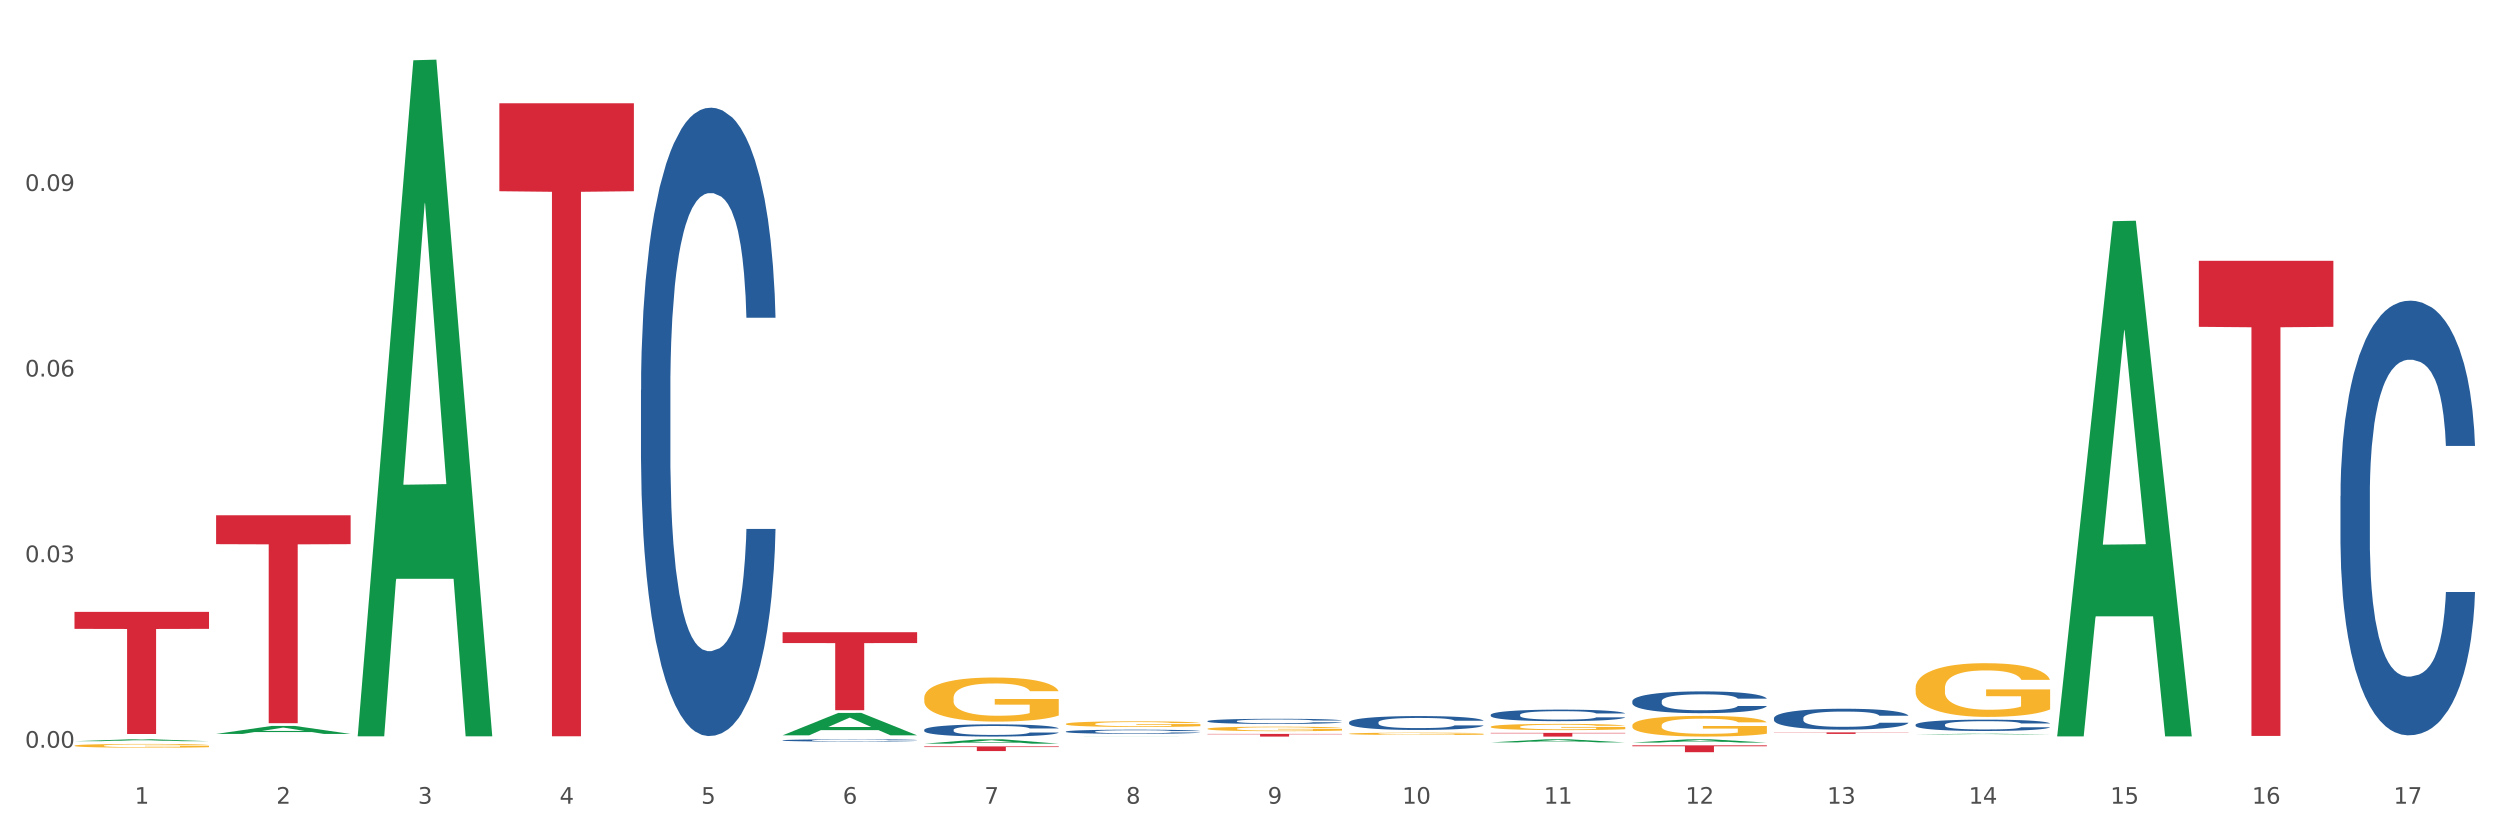 <?xml version="1.0" encoding="utf-8" standalone="no"?>
<!DOCTYPE svg PUBLIC "-//W3C//DTD SVG 1.1//EN"
  "http://www.w3.org/Graphics/SVG/1.1/DTD/svg11.dtd">
<svg xmlns:xlink="http://www.w3.org/1999/xlink" width="1080pt" height="360pt" viewBox="0 0 1080 360" xmlns="http://www.w3.org/2000/svg" version="1.1">
 <rect x="0" y="0" width="1080" height="360" fill="#333333" stroke="none"/>
 <defs>
  <style type="text/css">*{stroke-linejoin: round; stroke-linecap: butt}</style>
 </defs>
 <g id="figure_1">
  <g id="patch_1">
   <path d="M 0 360 
L 1080 360 
L 1080 0 
L 0 0 
z
" style="fill: #ffffff; stroke: #ffffff; stroke-linejoin: miter"/>
  </g>
  <g id="axes_1">
   <g id="matplotlib.axis_1">
    <g id="xtick_1">
     <g id="text_1">
      <!-- 1 -->
      <g style="fill: #4d4d4d" transform="translate(58.182 347.204) scale(0.096 -0.096)">
       <defs>
        <path id="DejaVuSans-31" d="M 794 531 
L 1825 531 
L 1825 4091 
L 703 3866 
L 703 4441 
L 1819 4666 
L 2450 4666 
L 2450 531 
L 3481 531 
L 3481 0 
L 794 0 
L 794 531 
z
" transform="scale(0.016)"/>
       </defs>
       <use xlink:href="#DejaVuSans-31"/>
      </g>
     </g>
    </g>
    <g id="xtick_2">
     <g id="text_2">
      <!-- 2 -->
      <g style="fill: #4d4d4d" transform="translate(119.364 347.204) scale(0.096 -0.096)">
       <defs>
        <path id="DejaVuSans-32" d="M 1228 531 
L 3431 531 
L 3431 0 
L 469 0 
L 469 531 
Q 828 903 1448 1529 
Q 2069 2156 2228 2338 
Q 2531 2678 2651 2914 
Q 2772 3150 2772 3378 
Q 2772 3750 2511 3984 
Q 2250 4219 1831 4219 
Q 1534 4219 1204 4116 
Q 875 4013 500 3803 
L 500 4441 
Q 881 4594 1212 4672 
Q 1544 4750 1819 4750 
Q 2544 4750 2975 4387 
Q 3406 4025 3406 3419 
Q 3406 3131 3298 2873 
Q 3191 2616 2906 2266 
Q 2828 2175 2409 1742 
Q 1991 1309 1228 531 
z
" transform="scale(0.016)"/>
       </defs>
       <use xlink:href="#DejaVuSans-32"/>
      </g>
     </g>
    </g>
    <g id="xtick_3">
     <g id="text_3">
      <!-- 3 -->
      <g style="fill: #4d4d4d" transform="translate(180.545 347.204) scale(0.096 -0.096)">
       <defs>
        <path id="DejaVuSans-33" d="M 2597 2516 
Q 3050 2419 3304 2112 
Q 3559 1806 3559 1356 
Q 3559 666 3084 287 
Q 2609 -91 1734 -91 
Q 1441 -91 1130 -33 
Q 819 25 488 141 
L 488 750 
Q 750 597 1062 519 
Q 1375 441 1716 441 
Q 2309 441 2620 675 
Q 2931 909 2931 1356 
Q 2931 1769 2642 2001 
Q 2353 2234 1838 2234 
L 1294 2234 
L 1294 2753 
L 1863 2753 
Q 2328 2753 2575 2939 
Q 2822 3125 2822 3475 
Q 2822 3834 2567 4026 
Q 2313 4219 1838 4219 
Q 1578 4219 1281 4162 
Q 984 4106 628 3988 
L 628 4550 
Q 988 4650 1302 4700 
Q 1616 4750 1894 4750 
Q 2613 4750 3031 4423 
Q 3450 4097 3450 3541 
Q 3450 3153 3228 2886 
Q 3006 2619 2597 2516 
z
" transform="scale(0.016)"/>
       </defs>
       <use xlink:href="#DejaVuSans-33"/>
      </g>
     </g>
    </g>
    <g id="xtick_4">
     <g id="text_4">
      <!-- 4 -->
      <g style="fill: #4d4d4d" transform="translate(241.726 347.204) scale(0.096 -0.096)">
       <defs>
        <path id="DejaVuSans-34" d="M 2419 4116 
L 825 1625 
L 2419 1625 
L 2419 4116 
z
M 2253 4666 
L 3047 4666 
L 3047 1625 
L 3713 1625 
L 3713 1100 
L 3047 1100 
L 3047 0 
L 2419 0 
L 2419 1100 
L 313 1100 
L 313 1709 
L 2253 4666 
z
" transform="scale(0.016)"/>
       </defs>
       <use xlink:href="#DejaVuSans-34"/>
      </g>
     </g>
    </g>
    <g id="xtick_5">
     <g id="text_5">
      <!-- 5 -->
      <g style="fill: #4d4d4d" transform="translate(302.908 347.204) scale(0.096 -0.096)">
       <defs>
        <path id="DejaVuSans-35" d="M 691 4666 
L 3169 4666 
L 3169 4134 
L 1269 4134 
L 1269 2991 
Q 1406 3038 1543 3061 
Q 1681 3084 1819 3084 
Q 2600 3084 3056 2656 
Q 3513 2228 3513 1497 
Q 3513 744 3044 326 
Q 2575 -91 1722 -91 
Q 1428 -91 1123 -41 
Q 819 9 494 109 
L 494 744 
Q 775 591 1075 516 
Q 1375 441 1709 441 
Q 2250 441 2565 725 
Q 2881 1009 2881 1497 
Q 2881 1984 2565 2268 
Q 2250 2553 1709 2553 
Q 1456 2553 1204 2497 
Q 953 2441 691 2322 
L 691 4666 
z
" transform="scale(0.016)"/>
       </defs>
       <use xlink:href="#DejaVuSans-35"/>
      </g>
     </g>
    </g>
    <g id="xtick_6">
     <g id="text_6">
      <!-- 6 -->
      <g style="fill: #4d4d4d" transform="translate(364.089 347.204) scale(0.096 -0.096)">
       <defs>
        <path id="DejaVuSans-36" d="M 2113 2584 
Q 1688 2584 1439 2293 
Q 1191 2003 1191 1497 
Q 1191 994 1439 701 
Q 1688 409 2113 409 
Q 2538 409 2786 701 
Q 3034 994 3034 1497 
Q 3034 2003 2786 2293 
Q 2538 2584 2113 2584 
z
M 3366 4563 
L 3366 3988 
Q 3128 4100 2886 4159 
Q 2644 4219 2406 4219 
Q 1781 4219 1451 3797 
Q 1122 3375 1075 2522 
Q 1259 2794 1537 2939 
Q 1816 3084 2150 3084 
Q 2853 3084 3261 2657 
Q 3669 2231 3669 1497 
Q 3669 778 3244 343 
Q 2819 -91 2113 -91 
Q 1303 -91 875 529 
Q 447 1150 447 2328 
Q 447 3434 972 4092 
Q 1497 4750 2381 4750 
Q 2619 4750 2861 4703 
Q 3103 4656 3366 4563 
z
" transform="scale(0.016)"/>
       </defs>
       <use xlink:href="#DejaVuSans-36"/>
      </g>
     </g>
    </g>
    <g id="xtick_7">
     <g id="text_7">
      <!-- 7 -->
      <g style="fill: #4d4d4d" transform="translate(425.271 347.204) scale(0.096 -0.096)">
       <defs>
        <path id="DejaVuSans-37" d="M 525 4666 
L 3525 4666 
L 3525 4397 
L 1831 0 
L 1172 0 
L 2766 4134 
L 525 4134 
L 525 4666 
z
" transform="scale(0.016)"/>
       </defs>
       <use xlink:href="#DejaVuSans-37"/>
      </g>
     </g>
    </g>
    <g id="xtick_8">
     <g id="text_8">
      <!-- 8 -->
      <g style="fill: #4d4d4d" transform="translate(486.452 347.204) scale(0.096 -0.096)">
       <defs>
        <path id="DejaVuSans-38" d="M 2034 2216 
Q 1584 2216 1326 1975 
Q 1069 1734 1069 1313 
Q 1069 891 1326 650 
Q 1584 409 2034 409 
Q 2484 409 2743 651 
Q 3003 894 3003 1313 
Q 3003 1734 2745 1975 
Q 2488 2216 2034 2216 
z
M 1403 2484 
Q 997 2584 770 2862 
Q 544 3141 544 3541 
Q 544 4100 942 4425 
Q 1341 4750 2034 4750 
Q 2731 4750 3128 4425 
Q 3525 4100 3525 3541 
Q 3525 3141 3298 2862 
Q 3072 2584 2669 2484 
Q 3125 2378 3379 2068 
Q 3634 1759 3634 1313 
Q 3634 634 3220 271 
Q 2806 -91 2034 -91 
Q 1263 -91 848 271 
Q 434 634 434 1313 
Q 434 1759 690 2068 
Q 947 2378 1403 2484 
z
M 1172 3481 
Q 1172 3119 1398 2916 
Q 1625 2713 2034 2713 
Q 2441 2713 2670 2916 
Q 2900 3119 2900 3481 
Q 2900 3844 2670 4047 
Q 2441 4250 2034 4250 
Q 1625 4250 1398 4047 
Q 1172 3844 1172 3481 
z
" transform="scale(0.016)"/>
       </defs>
       <use xlink:href="#DejaVuSans-38"/>
      </g>
     </g>
    </g>
    <g id="xtick_9">
     <g id="text_9">
      <!-- 9 -->
      <g style="fill: #4d4d4d" transform="translate(547.634 347.204) scale(0.096 -0.096)">
       <defs>
        <path id="DejaVuSans-39" d="M 703 97 
L 703 672 
Q 941 559 1184 500 
Q 1428 441 1663 441 
Q 2288 441 2617 861 
Q 2947 1281 2994 2138 
Q 2813 1869 2534 1725 
Q 2256 1581 1919 1581 
Q 1219 1581 811 2004 
Q 403 2428 403 3163 
Q 403 3881 828 4315 
Q 1253 4750 1959 4750 
Q 2769 4750 3195 4129 
Q 3622 3509 3622 2328 
Q 3622 1225 3098 567 
Q 2575 -91 1691 -91 
Q 1453 -91 1209 -44 
Q 966 3 703 97 
z
M 1959 2075 
Q 2384 2075 2632 2365 
Q 2881 2656 2881 3163 
Q 2881 3666 2632 3958 
Q 2384 4250 1959 4250 
Q 1534 4250 1286 3958 
Q 1038 3666 1038 3163 
Q 1038 2656 1286 2365 
Q 1534 2075 1959 2075 
z
" transform="scale(0.016)"/>
       </defs>
       <use xlink:href="#DejaVuSans-39"/>
      </g>
     </g>
    </g>
    <g id="xtick_10">
     <g id="text_10">
      <!-- 10 -->
      <g style="fill: #4d4d4d" transform="translate(605.761 347.204) scale(0.096 -0.096)">
       <defs>
        <path id="DejaVuSans-30" d="M 2034 4250 
Q 1547 4250 1301 3770 
Q 1056 3291 1056 2328 
Q 1056 1369 1301 889 
Q 1547 409 2034 409 
Q 2525 409 2770 889 
Q 3016 1369 3016 2328 
Q 3016 3291 2770 3770 
Q 2525 4250 2034 4250 
z
M 2034 4750 
Q 2819 4750 3233 4129 
Q 3647 3509 3647 2328 
Q 3647 1150 3233 529 
Q 2819 -91 2034 -91 
Q 1250 -91 836 529 
Q 422 1150 422 2328 
Q 422 3509 836 4129 
Q 1250 4750 2034 4750 
z
" transform="scale(0.016)"/>
       </defs>
       <use xlink:href="#DejaVuSans-31"/>
       <use xlink:href="#DejaVuSans-30" transform="translate(63.623 0)"/>
      </g>
     </g>
    </g>
    <g id="xtick_11">
     <g id="text_11">
      <!-- 11 -->
      <g style="fill: #4d4d4d" transform="translate(666.942 347.204) scale(0.096 -0.096)">
       <use xlink:href="#DejaVuSans-31"/>
       <use xlink:href="#DejaVuSans-31" transform="translate(63.623 0)"/>
      </g>
     </g>
    </g>
    <g id="xtick_12">
     <g id="text_12">
      <!-- 12 -->
      <g style="fill: #4d4d4d" transform="translate(728.124 347.204) scale(0.096 -0.096)">
       <use xlink:href="#DejaVuSans-31"/>
       <use xlink:href="#DejaVuSans-32" transform="translate(63.623 0)"/>
      </g>
     </g>
    </g>
    <g id="xtick_13">
     <g id="text_13">
      <!-- 13 -->
      <g style="fill: #4d4d4d" transform="translate(789.305 347.204) scale(0.096 -0.096)">
       <use xlink:href="#DejaVuSans-31"/>
       <use xlink:href="#DejaVuSans-33" transform="translate(63.623 0)"/>
      </g>
     </g>
    </g>
    <g id="xtick_14">
     <g id="text_14">
      <!-- 14 -->
      <g style="fill: #4d4d4d" transform="translate(850.487 347.204) scale(0.096 -0.096)">
       <use xlink:href="#DejaVuSans-31"/>
       <use xlink:href="#DejaVuSans-34" transform="translate(63.623 0)"/>
      </g>
     </g>
    </g>
    <g id="xtick_15">
     <g id="text_15">
      <!-- 15 -->
      <g style="fill: #4d4d4d" transform="translate(911.668 347.204) scale(0.096 -0.096)">
       <use xlink:href="#DejaVuSans-31"/>
       <use xlink:href="#DejaVuSans-35" transform="translate(63.623 0)"/>
      </g>
     </g>
    </g>
    <g id="xtick_16">
     <g id="text_16">
      <!-- 16 -->
      <g style="fill: #4d4d4d" transform="translate(972.849 347.204) scale(0.096 -0.096)">
       <use xlink:href="#DejaVuSans-31"/>
       <use xlink:href="#DejaVuSans-36" transform="translate(63.623 0)"/>
      </g>
     </g>
    </g>
    <g id="xtick_17">
     <g id="text_17">
      <!-- 17 -->
      <g style="fill: #4d4d4d" transform="translate(1034.031 347.204) scale(0.096 -0.096)">
       <use xlink:href="#DejaVuSans-31"/>
       <use xlink:href="#DejaVuSans-37" transform="translate(63.623 0)"/>
      </g>
     </g>
    </g>
    <g id="xtick_18"/>
    <g id="xtick_19"/>
    <g id="xtick_20"/>
    <g id="xtick_21"/>
    <g id="xtick_22"/>
    <g id="xtick_23"/>
    <g id="xtick_24"/>
    <g id="xtick_25"/>
    <g id="xtick_26"/>
    <g id="xtick_27"/>
    <g id="xtick_28"/>
    <g id="xtick_29"/>
    <g id="xtick_30"/>
    <g id="xtick_31"/>
    <g id="xtick_32"/>
    <g id="xtick_33"/>
   </g>
   <g id="matplotlib.axis_2">
    <g id="ytick_1">
     <g id="text_18">
      <!-- 0.00 -->
      <g style="fill: #4d4d4d" transform="translate(10.8 323.024) scale(0.096 -0.096)">
       <defs>
        <path id="DejaVuSans-2e" d="M 684 794 
L 1344 794 
L 1344 0 
L 684 0 
L 684 794 
z
" transform="scale(0.016)"/>
       </defs>
       <use xlink:href="#DejaVuSans-30"/>
       <use xlink:href="#DejaVuSans-2e" transform="translate(63.623 0)"/>
       <use xlink:href="#DejaVuSans-30" transform="translate(95.41 0)"/>
       <use xlink:href="#DejaVuSans-30" transform="translate(159.033 0)"/>
      </g>
     </g>
    </g>
    <g id="ytick_2">
     <g id="text_19">
      <!-- 0.03 -->
      <g style="fill: #4d4d4d" transform="translate(10.8 242.844) scale(0.096 -0.096)">
       <use xlink:href="#DejaVuSans-30"/>
       <use xlink:href="#DejaVuSans-2e" transform="translate(63.623 0)"/>
       <use xlink:href="#DejaVuSans-30" transform="translate(95.41 0)"/>
       <use xlink:href="#DejaVuSans-33" transform="translate(159.033 0)"/>
      </g>
     </g>
    </g>
    <g id="ytick_3">
     <g id="text_20">
      <!-- 0.06 -->
      <g style="fill: #4d4d4d" transform="translate(10.8 162.664) scale(0.096 -0.096)">
       <use xlink:href="#DejaVuSans-30"/>
       <use xlink:href="#DejaVuSans-2e" transform="translate(63.623 0)"/>
       <use xlink:href="#DejaVuSans-30" transform="translate(95.41 0)"/>
       <use xlink:href="#DejaVuSans-36" transform="translate(159.033 0)"/>
      </g>
     </g>
    </g>
    <g id="ytick_4">
     <g id="text_21">
      <!-- 0.09 -->
      <g style="fill: #4d4d4d" transform="translate(10.8 82.485) scale(0.096 -0.096)">
       <use xlink:href="#DejaVuSans-30"/>
       <use xlink:href="#DejaVuSans-2e" transform="translate(63.623 0)"/>
       <use xlink:href="#DejaVuSans-30" transform="translate(95.41 0)"/>
       <use xlink:href="#DejaVuSans-39" transform="translate(159.033 0)"/>
      </g>
     </g>
    </g>
    <g id="ytick_5"/>
    <g id="ytick_6"/>
    <g id="ytick_7"/>
    <g id="ytick_8"/>
   </g>
   <g id="PolyCollection_1">
    <path d="M 32.175 320.201 
L 32.235 320.2 
L 56.203 319.378 
L 66.15 319.377 
L 90.297 320.202 
L 78.793 320.202 
L 73.58 320.01 
L 48.833 320.01 
L 48.653 320.013 
L 43.62 320.202 
L 32.175 320.202 
L 32.175 320.201 
L 51.949 319.895 
L 70.464 319.895 
L 61.296 319.553 
L 61.176 319.551 
L 61.056 319.554 
L 51.889 319.895 
L 51.949 319.895 
L 32.175 320.201 
z
" clip-path="url(#p24902dcdea)" style="fill: #109648"/>
    <path d="M 705.171 321.982 
L 763.293 321.982 
L 763.293 322.395 
L 740.43 322.397 
L 740.43 324.95 
L 727.896 324.95 
L 727.896 322.397 
L 705.171 322.395 
L 705.171 321.985 
L 705.171 321.982 
z
" clip-path="url(#p24902dcdea)" style="fill: #d62839"/>
    <path d="M 643.989 316.586 
L 702.112 316.586 
L 702.112 316.81 
L 679.248 316.812 
L 679.248 318.203 
L 666.715 318.203 
L 666.715 316.812 
L 643.989 316.81 
L 643.989 316.587 
L 643.989 316.586 
z
" clip-path="url(#p24902dcdea)" style="fill: #d62839"/>
    <path d="M 521.626 317.051 
L 579.749 317.051 
L 579.749 317.211 
L 556.885 317.212 
L 556.885 318.203 
L 544.352 318.203 
L 544.352 317.212 
L 521.626 317.211 
L 521.626 317.052 
L 521.626 317.051 
z
" clip-path="url(#p24902dcdea)" style="fill: #d62839"/>
    <path d="M 32.175 322.135 
L 32.244 322.133 
L 32.244 322.079 
L 32.381 322.033 
L 33.067 321.921 
L 34.096 321.828 
L 34.851 321.778 
L 35.606 321.738 
L 36.498 321.697 
L 37.596 321.655 
L 39.586 321.594 
L 40.821 321.562 
L 42.331 321.53 
L 45.076 321.482 
L 47.066 321.455 
L 49.124 321.432 
L 52.487 321.405 
L 54.683 321.393 
L 57.016 321.384 
L 59.829 321.378 
L 61.957 321.377 
L 66.623 321.381 
L 70.603 321.395 
L 72.524 321.405 
L 74.995 321.423 
L 76.299 321.435 
L 78.426 321.459 
L 80.622 321.491 
L 82.131 321.518 
L 84.396 321.568 
L 86.111 321.619 
L 87.69 321.682 
L 88.513 321.726 
L 89.131 321.766 
L 89.68 321.813 
L 90.229 321.886 
L 77.877 321.886 
L 77.397 321.834 
L 76.642 321.784 
L 75.544 321.736 
L 74.583 321.706 
L 72.936 321.669 
L 71.426 321.645 
L 69.848 321.627 
L 67.927 321.612 
L 66.417 321.604 
L 64.29 321.598 
L 60.104 321.6 
L 57.29 321.612 
L 55.369 321.627 
L 54.134 321.64 
L 53.036 321.655 
L 51.801 321.676 
L 50.36 321.708 
L 49.33 321.736 
L 48.301 321.772 
L 47.478 321.808 
L 46.723 321.85 
L 46.105 321.895 
L 45.625 321.941 
L 45.213 321.998 
L 44.87 322.093 
L 44.87 322.298 
L 45.007 322.344 
L 45.35 322.406 
L 45.762 322.452 
L 46.448 322.508 
L 47.066 322.545 
L 48.232 322.599 
L 49.536 322.644 
L 50.566 322.673 
L 51.595 322.697 
L 53.379 322.729 
L 55.369 322.756 
L 57.085 322.773 
L 59.418 322.788 
L 60.996 322.794 
L 62.368 322.797 
L 65.731 322.797 
L 68.133 322.792 
L 70.809 322.782 
L 72.868 322.768 
L 74.583 322.752 
L 76.504 322.725 
L 77.74 322.7 
L 77.74 322.386 
L 62.643 322.385 
L 62.643 322.177 
L 90.297 322.177 
L 90.297 322.788 
L 89.131 322.819 
L 87.827 322.848 
L 86.455 322.873 
L 84.396 322.905 
L 81.926 322.935 
L 79.73 322.956 
L 77.397 322.974 
L 74.652 322.99 
L 71.083 323.005 
L 68.887 323.011 
L 66.143 323.016 
L 62.917 323.017 
L 60.104 323.014 
L 57.359 323.007 
L 54.477 322.993 
L 51.663 322.974 
L 49.536 322.954 
L 47.409 322.93 
L 45.144 322.899 
L 43.36 322.869 
L 41.988 322.842 
L 40.478 322.807 
L 38.831 322.762 
L 37.596 322.722 
L 36.498 322.68 
L 35.332 322.626 
L 34.508 322.58 
L 33.685 322.521 
L 33.204 322.478 
L 32.655 322.41 
L 32.244 322.316 
L 32.175 322.135 
z
" clip-path="url(#p24902dcdea)" style="fill: #f7b32b"/>
    <path d="M 338.082 273.112 
L 396.204 273.112 
L 396.204 277.793 
L 373.341 277.825 
L 373.341 306.796 
L 360.808 306.796 
L 360.808 277.825 
L 338.082 277.793 
L 338.082 273.144 
L 338.082 273.112 
z
" clip-path="url(#p24902dcdea)" style="fill: #d62839"/>
    <path d="M 215.719 44.602 
L 273.842 44.602 
L 273.842 82.606 
L 250.978 82.863 
L 250.978 318.074 
L 238.445 318.074 
L 238.445 82.863 
L 215.719 82.606 
L 215.719 44.859 
L 215.719 44.602 
z
" clip-path="url(#p24902dcdea)" style="fill: #d62839"/>
    <path d="M 93.356 222.591 
L 151.479 222.591 
L 151.479 235.074 
L 128.615 235.158 
L 128.615 312.417 
L 116.082 312.417 
L 116.082 235.158 
L 93.356 235.074 
L 93.356 222.675 
L 93.356 222.591 
z
" clip-path="url(#p24902dcdea)" style="fill: #d62839"/>
    <path d="M 32.175 264.337 
L 90.297 264.337 
L 90.297 271.667 
L 67.434 271.716 
L 67.434 317.081 
L 54.901 317.081 
L 54.901 271.716 
L 32.175 271.667 
L 32.175 264.387 
L 32.175 264.337 
z
" clip-path="url(#p24902dcdea)" style="fill: #d62839"/>
    <path d="M 276.901 168.491 
L 276.969 168.243 
L 276.969 161.301 
L 277.175 151.88 
L 277.931 134.526 
L 278.893 121.387 
L 280.542 106.016 
L 281.435 99.57 
L 282.603 92.381 
L 285.008 80.729 
L 287.756 70.812 
L 289.679 65.358 
L 291.122 61.887 
L 294.351 55.689 
L 296.206 52.962 
L 298.13 50.731 
L 299.779 49.244 
L 302.527 47.508 
L 304.725 46.764 
L 307.267 46.516 
L 309.397 46.764 
L 312.214 47.756 
L 316.336 50.731 
L 317.916 52.466 
L 320.046 55.441 
L 322.244 59.408 
L 324.031 63.375 
L 326.092 69.077 
L 328.221 76.514 
L 330.283 85.935 
L 331.725 94.612 
L 332.893 103.785 
L 333.924 114.941 
L 334.679 127.089 
L 335.023 137.253 
L 322.45 137.253 
L 322.107 128.08 
L 321.42 118.164 
L 320.733 111.47 
L 319.977 106.016 
L 318.809 99.818 
L 317.779 95.852 
L 316.061 91.141 
L 314.481 88.166 
L 313.176 86.431 
L 311.595 84.943 
L 308.229 83.456 
L 305.824 83.456 
L 304.313 83.952 
L 302.458 85.191 
L 300.878 86.927 
L 299.023 89.902 
L 297.58 93.124 
L 296.137 97.339 
L 295.313 100.314 
L 294.076 105.768 
L 293.252 110.231 
L 292.153 117.916 
L 291.534 123.37 
L 290.435 137.501 
L 289.954 147.914 
L 289.748 155.103 
L 289.611 163.036 
L 289.611 201.711 
L 290.023 219.065 
L 290.366 226.503 
L 290.916 234.932 
L 291.947 245.84 
L 293.458 256.5 
L 295.038 264.186 
L 296.343 268.896 
L 297.58 272.367 
L 298.817 275.094 
L 300.328 277.573 
L 301.565 279.061 
L 303.42 280.548 
L 305.618 281.292 
L 307.336 281.292 
L 310.84 280.052 
L 312.42 278.813 
L 313.931 277.077 
L 315.58 274.35 
L 316.886 271.375 
L 317.641 269.144 
L 318.878 264.434 
L 319.84 259.475 
L 320.664 253.773 
L 321.214 248.815 
L 321.832 241.377 
L 322.313 232.948 
L 322.45 228.486 
L 335.023 228.486 
L 334.748 237.411 
L 334.267 246.088 
L 333.305 257.74 
L 332.55 264.434 
L 331.382 272.615 
L 330.145 279.556 
L 328.428 287.242 
L 326.847 292.944 
L 325.199 297.902 
L 323.412 302.365 
L 320.183 308.562 
L 319.015 310.298 
L 316.542 313.273 
L 314.618 315.008 
L 311.802 316.744 
L 308.916 317.735 
L 305.893 317.983 
L 303.214 317.487 
L 300.26 316 
L 298.405 314.512 
L 296.343 312.281 
L 293.939 308.81 
L 291.672 304.596 
L 289.542 299.637 
L 287.55 293.935 
L 285.695 287.49 
L 283.29 276.829 
L 281.504 266.417 
L 280.198 256.748 
L 279.305 248.567 
L 278.412 238.155 
L 277.931 230.965 
L 277.175 213.611 
L 276.901 197.497 
L 276.901 168.491 
z
" clip-path="url(#p24902dcdea)" style="fill: #255c99"/>
    <path d="M 338.082 319.819 
L 338.151 319.818 
L 338.151 319.793 
L 338.357 319.759 
L 339.113 319.696 
L 340.074 319.649 
L 341.723 319.593 
L 342.616 319.569 
L 343.784 319.543 
L 346.189 319.501 
L 348.937 319.465 
L 350.861 319.445 
L 352.304 319.433 
L 355.533 319.41 
L 357.387 319.4 
L 359.311 319.392 
L 360.96 319.387 
L 363.708 319.381 
L 365.907 319.378 
L 368.449 319.377 
L 370.578 319.378 
L 373.395 319.381 
L 377.517 319.392 
L 379.097 319.399 
L 381.227 319.409 
L 383.426 319.424 
L 385.212 319.438 
L 387.273 319.459 
L 389.403 319.486 
L 391.464 319.52 
L 392.907 319.551 
L 394.075 319.585 
L 395.105 319.625 
L 395.861 319.669 
L 396.204 319.706 
L 383.632 319.706 
L 383.288 319.673 
L 382.601 319.637 
L 381.914 319.613 
L 381.159 319.593 
L 379.991 319.57 
L 378.96 319.556 
L 377.243 319.539 
L 375.662 319.528 
L 374.357 319.522 
L 372.777 319.516 
L 369.41 319.511 
L 367.006 319.511 
L 365.494 319.513 
L 363.639 319.517 
L 362.059 319.524 
L 360.204 319.534 
L 358.762 319.546 
L 357.319 319.561 
L 356.494 319.572 
L 355.258 319.592 
L 354.433 319.608 
L 353.334 319.636 
L 352.716 319.656 
L 351.616 319.707 
L 351.136 319.745 
L 350.929 319.771 
L 350.792 319.8 
L 350.792 319.94 
L 351.204 320.003 
L 351.548 320.03 
L 352.097 320.06 
L 353.128 320.1 
L 354.639 320.139 
L 356.22 320.166 
L 357.525 320.184 
L 358.762 320.196 
L 359.998 320.206 
L 361.51 320.215 
L 362.746 320.22 
L 364.601 320.226 
L 366.8 320.229 
L 368.517 320.229 
L 372.021 320.224 
L 373.601 320.22 
L 375.113 320.213 
L 376.762 320.203 
L 378.067 320.193 
L 378.823 320.184 
L 380.059 320.167 
L 381.021 320.149 
L 381.846 320.129 
L 382.395 320.111 
L 383.014 320.084 
L 383.494 320.053 
L 383.632 320.037 
L 396.204 320.037 
L 395.93 320.069 
L 395.449 320.101 
L 394.487 320.143 
L 393.731 320.167 
L 392.563 320.197 
L 391.327 320.222 
L 389.609 320.25 
L 388.029 320.271 
L 386.38 320.289 
L 384.594 320.305 
L 381.365 320.327 
L 380.197 320.334 
L 377.723 320.345 
L 375.8 320.351 
L 372.983 320.357 
L 370.097 320.361 
L 367.075 320.362 
L 364.395 320.36 
L 361.441 320.354 
L 359.586 320.349 
L 357.525 320.341 
L 355.12 320.328 
L 352.853 320.313 
L 350.723 320.295 
L 348.731 320.274 
L 346.876 320.251 
L 344.471 320.212 
L 342.685 320.175 
L 341.38 320.139 
L 340.487 320.11 
L 339.594 320.072 
L 339.113 320.046 
L 338.357 319.983 
L 338.082 319.925 
L 338.082 319.819 
z
" clip-path="url(#p24902dcdea)" style="fill: #255c99"/>
    <path d="M 399.263 315.292 
L 399.332 315.288 
L 399.332 315.152 
L 399.538 314.969 
L 400.294 314.631 
L 401.256 314.375 
L 402.905 314.076 
L 403.798 313.951 
L 404.966 313.811 
L 407.37 313.584 
L 410.118 313.391 
L 412.042 313.285 
L 413.485 313.217 
L 416.714 313.096 
L 418.569 313.043 
L 420.493 313 
L 422.141 312.971 
L 424.89 312.937 
L 427.088 312.923 
L 429.63 312.918 
L 431.76 312.923 
L 434.577 312.942 
L 438.699 313 
L 440.279 313.034 
L 442.409 313.092 
L 444.607 313.169 
L 446.393 313.246 
L 448.455 313.357 
L 450.584 313.502 
L 452.645 313.685 
L 454.088 313.854 
L 455.256 314.033 
L 456.287 314.25 
L 457.042 314.486 
L 457.386 314.684 
L 444.813 314.684 
L 444.47 314.506 
L 443.783 314.313 
L 443.096 314.182 
L 442.34 314.076 
L 441.172 313.956 
L 440.142 313.878 
L 438.424 313.787 
L 436.844 313.729 
L 435.538 313.695 
L 433.958 313.666 
L 430.592 313.637 
L 428.187 313.637 
L 426.676 313.647 
L 424.821 313.671 
L 423.241 313.705 
L 421.386 313.762 
L 419.943 313.825 
L 418.5 313.907 
L 417.676 313.965 
L 416.439 314.071 
L 415.615 314.158 
L 414.515 314.308 
L 413.897 314.414 
L 412.798 314.689 
L 412.317 314.892 
L 412.111 315.032 
L 411.973 315.186 
L 411.973 315.939 
L 412.386 316.277 
L 412.729 316.422 
L 413.279 316.586 
L 414.309 316.798 
L 415.821 317.006 
L 417.401 317.155 
L 418.706 317.247 
L 419.943 317.315 
L 421.18 317.368 
L 422.691 317.416 
L 423.928 317.445 
L 425.783 317.474 
L 427.981 317.488 
L 429.699 317.488 
L 433.203 317.464 
L 434.783 317.44 
L 436.294 317.406 
L 437.943 317.353 
L 439.248 317.295 
L 440.004 317.252 
L 441.241 317.16 
L 442.203 317.064 
L 443.027 316.953 
L 443.577 316.856 
L 444.195 316.711 
L 444.676 316.547 
L 444.813 316.46 
L 457.386 316.46 
L 457.111 316.634 
L 456.63 316.803 
L 455.668 317.03 
L 454.913 317.16 
L 453.745 317.319 
L 452.508 317.454 
L 450.79 317.604 
L 449.21 317.715 
L 447.561 317.812 
L 445.775 317.898 
L 442.546 318.019 
L 441.378 318.053 
L 438.905 318.111 
L 436.981 318.145 
L 434.164 318.178 
L 431.279 318.198 
L 428.256 318.203 
L 425.577 318.193 
L 422.622 318.164 
L 420.767 318.135 
L 418.706 318.092 
L 416.302 318.024 
L 414.035 317.942 
L 411.905 317.845 
L 409.912 317.734 
L 408.057 317.609 
L 405.653 317.401 
L 403.867 317.199 
L 402.561 317.01 
L 401.668 316.851 
L 400.775 316.648 
L 400.294 316.509 
L 399.538 316.171 
L 399.263 315.857 
L 399.263 315.292 
z
" clip-path="url(#p24902dcdea)" style="fill: #255c99"/>
    <path d="M 460.445 316.027 
L 460.514 316.025 
L 460.514 315.979 
L 460.72 315.917 
L 461.475 315.803 
L 462.437 315.716 
L 464.086 315.615 
L 464.979 315.572 
L 466.147 315.525 
L 468.552 315.448 
L 471.3 315.383 
L 473.224 315.347 
L 474.666 315.324 
L 477.895 315.283 
L 479.75 315.265 
L 481.674 315.251 
L 483.323 315.241 
L 486.071 315.229 
L 488.269 315.224 
L 490.811 315.223 
L 492.941 315.224 
L 495.758 315.231 
L 499.88 315.251 
L 501.46 315.262 
L 503.59 315.282 
L 505.789 315.308 
L 507.575 315.334 
L 509.636 315.371 
L 511.766 315.42 
L 513.827 315.483 
L 515.27 315.54 
L 516.437 315.6 
L 517.468 315.674 
L 518.224 315.754 
L 518.567 315.821 
L 505.995 315.821 
L 505.651 315.76 
L 504.964 315.695 
L 504.277 315.651 
L 503.521 315.615 
L 502.353 315.574 
L 501.323 315.548 
L 499.605 315.517 
L 498.025 315.497 
L 496.72 315.486 
L 495.14 315.476 
L 491.773 315.466 
L 489.369 315.466 
L 487.857 315.469 
L 486.002 315.478 
L 484.422 315.489 
L 482.567 315.509 
L 481.124 315.53 
L 479.682 315.558 
L 478.857 315.577 
L 477.621 315.613 
L 476.796 315.643 
L 475.697 315.693 
L 475.079 315.729 
L 473.979 315.822 
L 473.498 315.891 
L 473.292 315.938 
L 473.155 315.991 
L 473.155 316.246 
L 473.567 316.36 
L 473.911 316.409 
L 474.46 316.465 
L 475.491 316.536 
L 477.002 316.607 
L 478.582 316.657 
L 479.888 316.688 
L 481.124 316.711 
L 482.361 316.729 
L 483.872 316.746 
L 485.109 316.755 
L 486.964 316.765 
L 489.163 316.77 
L 490.88 316.77 
L 494.384 316.762 
L 495.964 316.754 
L 497.476 316.742 
L 499.124 316.724 
L 500.43 316.705 
L 501.186 316.69 
L 502.422 316.659 
L 503.384 316.626 
L 504.208 316.589 
L 504.758 316.556 
L 505.376 316.507 
L 505.857 316.451 
L 505.995 316.422 
L 518.567 316.422 
L 518.292 316.481 
L 517.812 316.538 
L 516.85 316.615 
L 516.094 316.659 
L 514.926 316.713 
L 513.689 316.759 
L 511.972 316.809 
L 510.392 316.847 
L 508.743 316.88 
L 506.957 316.909 
L 503.728 316.95 
L 502.56 316.961 
L 500.086 316.981 
L 498.163 316.992 
L 495.346 317.004 
L 492.46 317.01 
L 489.437 317.012 
L 486.758 317.009 
L 483.804 316.999 
L 481.949 316.989 
L 479.888 316.974 
L 477.483 316.951 
L 475.216 316.924 
L 473.086 316.891 
L 471.094 316.853 
L 469.239 316.811 
L 466.834 316.741 
L 465.048 316.672 
L 463.743 316.608 
L 462.849 316.554 
L 461.956 316.486 
L 461.475 316.438 
L 460.72 316.324 
L 460.445 316.218 
L 460.445 316.027 
z
" clip-path="url(#p24902dcdea)" style="fill: #255c99"/>
    <path d="M 766.352 316.384 
L 824.474 316.384 
L 824.474 316.477 
L 801.611 316.477 
L 801.611 317.053 
L 789.078 317.053 
L 789.078 316.477 
L 766.352 316.477 
L 766.352 316.384 
L 766.352 316.384 
z
" clip-path="url(#p24902dcdea)" style="fill: #d62839"/>
    <path d="M 521.626 311.518 
L 521.695 311.516 
L 521.695 311.459 
L 521.901 311.382 
L 522.657 311.239 
L 523.619 311.131 
L 525.268 311.005 
L 526.161 310.952 
L 527.329 310.893 
L 529.733 310.797 
L 532.481 310.715 
L 534.405 310.67 
L 535.848 310.642 
L 539.077 310.591 
L 540.932 310.569 
L 542.855 310.55 
L 544.504 310.538 
L 547.252 310.524 
L 549.451 310.518 
L 551.993 310.516 
L 554.123 310.518 
L 556.939 310.526 
L 561.062 310.55 
L 562.642 310.564 
L 564.772 310.589 
L 566.97 310.622 
L 568.756 310.654 
L 570.817 310.701 
L 572.947 310.762 
L 575.008 310.84 
L 576.451 310.911 
L 577.619 310.986 
L 578.649 311.078 
L 579.405 311.178 
L 579.749 311.261 
L 567.176 311.261 
L 566.833 311.186 
L 566.146 311.104 
L 565.459 311.049 
L 564.703 311.005 
L 563.535 310.954 
L 562.504 310.921 
L 560.787 310.882 
L 559.207 310.858 
L 557.901 310.844 
L 556.321 310.831 
L 552.955 310.819 
L 550.55 310.819 
L 549.039 310.823 
L 547.184 310.833 
L 545.604 310.848 
L 543.749 310.872 
L 542.306 310.899 
L 540.863 310.933 
L 540.039 310.958 
L 538.802 311.003 
L 537.978 311.039 
L 536.878 311.102 
L 536.26 311.147 
L 535.161 311.263 
L 534.68 311.349 
L 534.474 311.408 
L 534.336 311.473 
L 534.336 311.791 
L 534.749 311.934 
L 535.092 311.995 
L 535.642 312.064 
L 536.672 312.154 
L 538.184 312.241 
L 539.764 312.304 
L 541.069 312.343 
L 542.306 312.372 
L 543.542 312.394 
L 545.054 312.415 
L 546.291 312.427 
L 548.146 312.439 
L 550.344 312.445 
L 552.062 312.445 
L 555.565 312.435 
L 557.146 312.425 
L 558.657 312.41 
L 560.306 312.388 
L 561.611 312.364 
L 562.367 312.345 
L 563.604 312.307 
L 564.565 312.266 
L 565.39 312.219 
L 565.939 312.178 
L 566.558 312.117 
L 567.039 312.048 
L 567.176 312.011 
L 579.749 312.011 
L 579.474 312.084 
L 578.993 312.156 
L 578.031 312.252 
L 577.275 312.307 
L 576.107 312.374 
L 574.871 312.431 
L 573.153 312.494 
L 571.573 312.541 
L 569.924 312.582 
L 568.138 312.618 
L 564.909 312.669 
L 563.741 312.683 
L 561.268 312.708 
L 559.344 312.722 
L 556.527 312.736 
L 553.642 312.745 
L 550.619 312.747 
L 547.939 312.743 
L 544.985 312.73 
L 543.13 312.718 
L 541.069 312.7 
L 538.665 312.671 
L 536.397 312.637 
L 534.268 312.596 
L 532.275 312.549 
L 530.42 312.496 
L 528.016 312.408 
L 526.229 312.323 
L 524.924 312.243 
L 524.031 312.176 
L 523.138 312.091 
L 522.657 312.031 
L 521.901 311.889 
L 521.626 311.756 
L 521.626 311.518 
z
" clip-path="url(#p24902dcdea)" style="fill: #255c99"/>
    <path d="M 643.989 308.796 
L 644.058 308.791 
L 644.058 308.663 
L 644.264 308.49 
L 645.02 308.171 
L 645.982 307.929 
L 647.63 307.646 
L 648.524 307.528 
L 649.691 307.396 
L 652.096 307.181 
L 654.844 306.999 
L 656.768 306.898 
L 658.211 306.835 
L 661.44 306.72 
L 663.295 306.67 
L 665.218 306.629 
L 666.867 306.602 
L 669.615 306.57 
L 671.814 306.556 
L 674.356 306.552 
L 676.485 306.556 
L 679.302 306.575 
L 683.424 306.629 
L 685.005 306.661 
L 687.134 306.716 
L 689.333 306.789 
L 691.119 306.862 
L 693.18 306.967 
L 695.31 307.104 
L 697.371 307.277 
L 698.814 307.437 
L 699.982 307.605 
L 701.012 307.811 
L 701.768 308.034 
L 702.112 308.221 
L 689.539 308.221 
L 689.195 308.052 
L 688.508 307.87 
L 687.821 307.747 
L 687.066 307.646 
L 685.898 307.532 
L 684.867 307.459 
L 683.15 307.373 
L 681.569 307.318 
L 680.264 307.286 
L 678.684 307.259 
L 675.318 307.231 
L 672.913 307.231 
L 671.401 307.24 
L 669.547 307.263 
L 667.966 307.295 
L 666.111 307.35 
L 664.669 307.409 
L 663.226 307.487 
L 662.401 307.541 
L 661.165 307.642 
L 660.34 307.724 
L 659.241 307.865 
L 658.623 307.966 
L 657.524 308.226 
L 657.043 308.417 
L 656.837 308.549 
L 656.699 308.695 
L 656.699 309.407 
L 657.111 309.726 
L 657.455 309.863 
L 658.004 310.018 
L 659.035 310.219 
L 660.546 310.415 
L 662.127 310.556 
L 663.432 310.643 
L 664.669 310.707 
L 665.905 310.757 
L 667.417 310.803 
L 668.653 310.83 
L 670.508 310.857 
L 672.707 310.871 
L 674.424 310.871 
L 677.928 310.848 
L 679.508 310.825 
L 681.02 310.793 
L 682.669 310.743 
L 683.974 310.689 
L 684.73 310.647 
L 685.966 310.561 
L 686.928 310.47 
L 687.753 310.365 
L 688.302 310.273 
L 688.921 310.137 
L 689.402 309.982 
L 689.539 309.899 
L 702.112 309.899 
L 701.837 310.064 
L 701.356 310.223 
L 700.394 310.438 
L 699.638 310.561 
L 698.47 310.711 
L 697.234 310.839 
L 695.516 310.98 
L 693.936 311.085 
L 692.287 311.177 
L 690.501 311.259 
L 687.272 311.373 
L 686.104 311.405 
L 683.631 311.459 
L 681.707 311.491 
L 678.89 311.523 
L 676.005 311.541 
L 672.982 311.546 
L 670.302 311.537 
L 667.348 311.51 
L 665.493 311.482 
L 663.432 311.441 
L 661.027 311.377 
L 658.76 311.3 
L 656.63 311.208 
L 654.638 311.104 
L 652.783 310.985 
L 650.378 310.789 
L 648.592 310.597 
L 647.287 310.419 
L 646.394 310.269 
L 645.501 310.077 
L 645.02 309.945 
L 644.264 309.626 
L 643.989 309.329 
L 643.989 308.796 
z
" clip-path="url(#p24902dcdea)" style="fill: #255c99"/>
    <path d="M 705.171 302.908 
L 705.239 302.9 
L 705.239 302.659 
L 705.445 302.332 
L 706.201 301.73 
L 707.163 301.275 
L 708.812 300.742 
L 709.705 300.518 
L 710.873 300.269 
L 713.277 299.865 
L 716.026 299.521 
L 717.949 299.332 
L 719.392 299.211 
L 722.621 298.996 
L 724.476 298.902 
L 726.4 298.824 
L 728.049 298.773 
L 730.797 298.713 
L 732.995 298.687 
L 735.537 298.678 
L 737.667 298.687 
L 740.484 298.721 
L 744.606 298.824 
L 746.186 298.885 
L 748.316 298.988 
L 750.514 299.125 
L 752.301 299.263 
L 754.362 299.461 
L 756.491 299.719 
L 758.552 300.045 
L 759.995 300.346 
L 761.163 300.664 
L 762.194 301.051 
L 762.949 301.473 
L 763.293 301.825 
L 750.72 301.825 
L 750.377 301.507 
L 749.69 301.163 
L 749.003 300.931 
L 748.247 300.742 
L 747.079 300.527 
L 746.049 300.389 
L 744.331 300.226 
L 742.751 300.123 
L 741.446 300.062 
L 739.865 300.011 
L 736.499 299.959 
L 734.094 299.959 
L 732.583 299.976 
L 730.728 300.019 
L 729.148 300.08 
L 727.293 300.183 
L 725.85 300.295 
L 724.407 300.441 
L 723.583 300.544 
L 722.346 300.733 
L 721.522 300.888 
L 720.423 301.154 
L 719.804 301.344 
L 718.705 301.834 
L 718.224 302.195 
L 718.018 302.444 
L 717.881 302.719 
L 717.881 304.06 
L 718.293 304.662 
L 718.636 304.92 
L 719.186 305.213 
L 720.216 305.591 
L 721.728 305.961 
L 723.308 306.227 
L 724.613 306.39 
L 725.85 306.511 
L 727.087 306.605 
L 728.598 306.691 
L 729.835 306.743 
L 731.69 306.795 
L 733.888 306.82 
L 735.606 306.82 
L 739.11 306.777 
L 740.69 306.734 
L 742.201 306.674 
L 743.85 306.58 
L 745.155 306.476 
L 745.911 306.399 
L 747.148 306.236 
L 748.11 306.064 
L 748.934 305.866 
L 749.484 305.694 
L 750.102 305.436 
L 750.583 305.144 
L 750.72 304.989 
L 763.293 304.989 
L 763.018 305.299 
L 762.537 305.599 
L 761.575 306.004 
L 760.82 306.236 
L 759.652 306.519 
L 758.415 306.76 
L 756.697 307.027 
L 755.117 307.224 
L 753.468 307.396 
L 751.682 307.551 
L 748.453 307.766 
L 747.285 307.826 
L 744.812 307.929 
L 742.888 307.99 
L 740.071 308.05 
L 737.186 308.084 
L 734.163 308.093 
L 731.484 308.076 
L 728.529 308.024 
L 726.674 307.972 
L 724.613 307.895 
L 722.209 307.775 
L 719.942 307.629 
L 717.812 307.457 
L 715.819 307.259 
L 713.965 307.035 
L 711.56 306.666 
L 709.774 306.304 
L 708.468 305.969 
L 707.575 305.685 
L 706.682 305.324 
L 706.201 305.075 
L 705.445 304.473 
L 705.171 303.914 
L 705.171 302.908 
z
" clip-path="url(#p24902dcdea)" style="fill: #255c99"/>
    <path d="M 766.352 310.231 
L 766.421 310.223 
L 766.421 309.992 
L 766.627 309.678 
L 767.383 309.1 
L 768.344 308.662 
L 769.993 308.151 
L 770.886 307.936 
L 772.054 307.696 
L 774.459 307.308 
L 777.207 306.978 
L 779.131 306.797 
L 780.573 306.681 
L 783.802 306.475 
L 785.657 306.384 
L 787.581 306.31 
L 789.23 306.26 
L 791.978 306.202 
L 794.177 306.177 
L 796.719 306.169 
L 798.848 306.177 
L 801.665 306.21 
L 805.787 306.31 
L 807.367 306.367 
L 809.497 306.466 
L 811.696 306.598 
L 813.482 306.731 
L 815.543 306.92 
L 817.673 307.168 
L 819.734 307.482 
L 821.177 307.771 
L 822.345 308.076 
L 823.375 308.448 
L 824.131 308.852 
L 824.474 309.191 
L 811.902 309.191 
L 811.558 308.885 
L 810.871 308.555 
L 810.184 308.332 
L 809.428 308.151 
L 808.261 307.944 
L 807.23 307.812 
L 805.512 307.655 
L 803.932 307.556 
L 802.627 307.498 
L 801.047 307.449 
L 797.68 307.399 
L 795.276 307.399 
L 793.764 307.416 
L 791.909 307.457 
L 790.329 307.515 
L 788.474 307.614 
L 787.031 307.721 
L 785.589 307.862 
L 784.764 307.961 
L 783.528 308.142 
L 782.703 308.291 
L 781.604 308.547 
L 780.986 308.728 
L 779.886 309.199 
L 779.405 309.546 
L 779.199 309.785 
L 779.062 310.049 
L 779.062 311.337 
L 779.474 311.915 
L 779.818 312.163 
L 780.367 312.443 
L 781.398 312.807 
L 782.909 313.162 
L 784.489 313.418 
L 785.795 313.575 
L 787.031 313.69 
L 788.268 313.781 
L 789.78 313.863 
L 791.016 313.913 
L 792.871 313.963 
L 795.07 313.987 
L 796.787 313.987 
L 800.291 313.946 
L 801.871 313.905 
L 803.383 313.847 
L 805.032 313.756 
L 806.337 313.657 
L 807.093 313.583 
L 808.329 313.426 
L 809.291 313.261 
L 810.116 313.071 
L 810.665 312.906 
L 811.283 312.658 
L 811.764 312.377 
L 811.902 312.229 
L 824.474 312.229 
L 824.2 312.526 
L 823.719 312.815 
L 822.757 313.203 
L 822.001 313.426 
L 820.833 313.698 
L 819.596 313.93 
L 817.879 314.185 
L 816.299 314.375 
L 814.65 314.54 
L 812.864 314.689 
L 809.635 314.895 
L 808.467 314.953 
L 805.993 315.052 
L 804.07 315.11 
L 801.253 315.168 
L 798.367 315.201 
L 795.344 315.209 
L 792.665 315.193 
L 789.711 315.143 
L 787.856 315.094 
L 785.795 315.019 
L 783.39 314.904 
L 781.123 314.763 
L 778.993 314.598 
L 777.001 314.408 
L 775.146 314.194 
L 772.741 313.839 
L 770.955 313.492 
L 769.65 313.17 
L 768.757 312.898 
L 767.863 312.551 
L 767.383 312.311 
L 766.627 311.734 
L 766.352 311.197 
L 766.352 310.231 
z
" clip-path="url(#p24902dcdea)" style="fill: #255c99"/>
    <path d="M 827.533 313.088 
L 827.602 313.083 
L 827.602 312.958 
L 827.808 312.787 
L 828.564 312.474 
L 829.526 312.236 
L 831.175 311.959 
L 832.068 311.842 
L 833.236 311.712 
L 835.64 311.502 
L 838.388 311.323 
L 840.312 311.224 
L 841.755 311.161 
L 844.984 311.049 
L 846.839 311 
L 848.762 310.96 
L 850.411 310.933 
L 853.159 310.901 
L 855.358 310.888 
L 857.9 310.884 
L 860.03 310.888 
L 862.847 310.906 
L 866.969 310.96 
L 868.549 310.991 
L 870.679 311.045 
L 872.877 311.117 
L 874.663 311.188 
L 876.724 311.291 
L 878.854 311.426 
L 880.915 311.596 
L 882.358 311.753 
L 883.526 311.918 
L 884.557 312.12 
L 885.312 312.339 
L 885.656 312.523 
L 873.083 312.523 
L 872.74 312.357 
L 872.053 312.178 
L 871.366 312.057 
L 870.61 311.959 
L 869.442 311.847 
L 868.411 311.775 
L 866.694 311.69 
L 865.114 311.636 
L 863.808 311.605 
L 862.228 311.578 
L 858.862 311.551 
L 856.457 311.551 
L 854.946 311.56 
L 853.091 311.582 
L 851.511 311.614 
L 849.656 311.667 
L 848.213 311.726 
L 846.77 311.802 
L 845.946 311.856 
L 844.709 311.954 
L 843.885 312.035 
L 842.785 312.174 
L 842.167 312.272 
L 841.068 312.528 
L 840.587 312.716 
L 840.381 312.846 
L 840.243 312.989 
L 840.243 313.688 
L 840.656 314.001 
L 840.999 314.136 
L 841.549 314.288 
L 842.579 314.485 
L 844.091 314.678 
L 845.671 314.817 
L 846.976 314.902 
L 848.213 314.964 
L 849.45 315.014 
L 850.961 315.059 
L 852.198 315.085 
L 854.053 315.112 
L 856.251 315.126 
L 857.969 315.126 
L 861.472 315.103 
L 863.053 315.081 
L 864.564 315.05 
L 866.213 315 
L 867.518 314.947 
L 868.274 314.906 
L 869.511 314.821 
L 870.472 314.732 
L 871.297 314.628 
L 871.847 314.539 
L 872.465 314.404 
L 872.946 314.252 
L 873.083 314.172 
L 885.656 314.172 
L 885.381 314.333 
L 884.9 314.49 
L 883.938 314.7 
L 883.182 314.821 
L 882.015 314.969 
L 880.778 315.094 
L 879.06 315.233 
L 877.48 315.336 
L 875.831 315.426 
L 874.045 315.506 
L 870.816 315.618 
L 869.648 315.65 
L 867.175 315.704 
L 865.251 315.735 
L 862.434 315.766 
L 859.549 315.784 
L 856.526 315.789 
L 853.846 315.78 
L 850.892 315.753 
L 849.037 315.726 
L 846.976 315.686 
L 844.572 315.623 
L 842.304 315.547 
L 840.175 315.457 
L 838.182 315.354 
L 836.327 315.238 
L 833.923 315.045 
L 832.136 314.857 
L 830.831 314.682 
L 829.938 314.534 
L 829.045 314.346 
L 828.564 314.216 
L 827.808 313.903 
L 827.533 313.612 
L 827.533 313.088 
z
" clip-path="url(#p24902dcdea)" style="fill: #255c99"/>
    <path d="M 1011.078 214.256 
L 1011.146 214.084 
L 1011.146 209.283 
L 1011.352 202.766 
L 1012.108 190.762 
L 1013.07 181.673 
L 1014.719 171.041 
L 1015.612 166.583 
L 1016.78 161.609 
L 1019.185 153.55 
L 1021.933 146.69 
L 1023.856 142.917 
L 1025.299 140.517 
L 1028.528 136.229 
L 1030.383 134.343 
L 1032.307 132.8 
L 1033.956 131.771 
L 1036.704 130.57 
L 1038.902 130.056 
L 1041.444 129.884 
L 1043.574 130.056 
L 1046.391 130.742 
L 1050.513 132.8 
L 1052.093 134 
L 1054.223 136.058 
L 1056.421 138.802 
L 1058.208 141.546 
L 1060.269 145.49 
L 1062.398 150.634 
L 1064.46 157.151 
L 1065.902 163.153 
L 1067.07 169.498 
L 1068.101 177.215 
L 1068.856 185.617 
L 1069.2 192.648 
L 1056.627 192.648 
L 1056.284 186.303 
L 1055.597 179.444 
L 1054.91 174.814 
L 1054.154 171.041 
L 1052.986 166.754 
L 1051.956 164.01 
L 1050.238 160.752 
L 1048.658 158.694 
L 1047.353 157.494 
L 1045.772 156.465 
L 1042.406 155.436 
L 1040.001 155.436 
L 1038.49 155.779 
L 1036.635 156.636 
L 1035.055 157.837 
L 1033.2 159.895 
L 1031.757 162.124 
L 1030.314 165.039 
L 1029.49 167.097 
L 1028.253 170.87 
L 1027.429 173.956 
L 1026.33 179.272 
L 1025.711 183.045 
L 1024.612 192.82 
L 1024.131 200.022 
L 1023.925 204.995 
L 1023.788 210.483 
L 1023.788 237.235 
L 1024.2 249.239 
L 1024.543 254.383 
L 1025.093 260.214 
L 1026.124 267.759 
L 1027.635 275.133 
L 1029.215 280.449 
L 1030.52 283.708 
L 1031.757 286.108 
L 1032.994 287.995 
L 1034.505 289.71 
L 1035.742 290.738 
L 1037.597 291.767 
L 1039.795 292.282 
L 1041.513 292.282 
L 1045.017 291.424 
L 1046.597 290.567 
L 1048.108 289.367 
L 1049.757 287.48 
L 1051.063 285.422 
L 1051.818 283.879 
L 1053.055 280.621 
L 1054.017 277.191 
L 1054.841 273.247 
L 1055.391 269.817 
L 1056.009 264.673 
L 1056.49 258.842 
L 1056.627 255.755 
L 1069.2 255.755 
L 1068.925 261.929 
L 1068.444 267.931 
L 1067.482 275.991 
L 1066.727 280.621 
L 1065.559 286.28 
L 1064.322 291.081 
L 1062.605 296.398 
L 1061.024 300.342 
L 1059.376 303.771 
L 1057.589 306.858 
L 1054.36 311.145 
L 1053.192 312.346 
L 1050.719 314.404 
L 1048.795 315.604 
L 1045.979 316.804 
L 1043.093 317.49 
L 1040.07 317.662 
L 1037.391 317.319 
L 1034.437 316.29 
L 1032.582 315.261 
L 1030.52 313.718 
L 1028.116 311.317 
L 1025.849 308.402 
L 1023.719 304.972 
L 1021.727 301.028 
L 1019.872 296.569 
L 1017.467 289.195 
L 1015.681 281.993 
L 1014.375 275.305 
L 1013.482 269.646 
L 1012.589 262.443 
L 1012.108 257.47 
L 1011.352 245.466 
L 1011.078 234.32 
L 1011.078 214.256 
z
" clip-path="url(#p24902dcdea)" style="fill: #255c99"/>
    <path d="M 827.533 297.224 
L 827.602 297.203 
L 827.602 296.44 
L 827.739 295.783 
L 828.425 294.193 
L 829.455 292.879 
L 830.21 292.18 
L 830.964 291.607 
L 831.857 291.035 
L 832.954 290.442 
L 834.945 289.573 
L 836.18 289.127 
L 837.689 288.661 
L 840.434 287.983 
L 842.424 287.601 
L 844.483 287.283 
L 847.845 286.902 
L 850.041 286.732 
L 852.374 286.605 
L 855.188 286.52 
L 857.315 286.499 
L 861.981 286.563 
L 865.961 286.753 
L 867.883 286.902 
L 870.353 287.156 
L 871.657 287.326 
L 873.784 287.665 
L 875.98 288.11 
L 877.49 288.491 
L 879.754 289.212 
L 881.47 289.933 
L 883.048 290.823 
L 883.872 291.438 
L 884.489 292.01 
L 885.038 292.667 
L 885.587 293.706 
L 873.235 293.706 
L 872.755 292.964 
L 872 292.264 
L 870.902 291.586 
L 869.941 291.162 
L 868.295 290.632 
L 866.785 290.293 
L 865.207 290.039 
L 863.285 289.827 
L 861.775 289.721 
L 859.648 289.636 
L 855.462 289.657 
L 852.649 289.827 
L 850.727 290.039 
L 849.492 290.23 
L 848.394 290.442 
L 847.159 290.738 
L 845.718 291.183 
L 844.689 291.586 
L 843.659 292.095 
L 842.836 292.604 
L 842.081 293.197 
L 841.464 293.833 
L 840.983 294.49 
L 840.571 295.296 
L 840.228 296.631 
L 840.228 299.535 
L 840.366 300.192 
L 840.709 301.061 
L 841.12 301.718 
L 841.807 302.502 
L 842.424 303.032 
L 843.591 303.795 
L 844.895 304.431 
L 845.924 304.834 
L 846.953 305.173 
L 848.737 305.639 
L 850.727 306.021 
L 852.443 306.254 
L 854.776 306.466 
L 856.354 306.551 
L 857.727 306.593 
L 861.089 306.593 
L 863.491 306.53 
L 866.167 306.381 
L 868.226 306.19 
L 869.941 305.957 
L 871.863 305.576 
L 873.098 305.215 
L 873.098 300.785 
L 858.001 300.764 
L 858.001 297.818 
L 885.656 297.818 
L 885.656 306.466 
L 884.489 306.911 
L 883.185 307.314 
L 881.813 307.674 
L 879.754 308.119 
L 877.284 308.543 
L 875.088 308.84 
L 872.755 309.094 
L 870.01 309.328 
L 866.442 309.54 
L 864.246 309.624 
L 861.501 309.688 
L 858.276 309.709 
L 855.462 309.667 
L 852.717 309.561 
L 849.835 309.37 
L 847.022 309.094 
L 844.895 308.819 
L 842.767 308.48 
L 840.503 308.035 
L 838.719 307.611 
L 837.346 307.229 
L 835.837 306.742 
L 834.19 306.106 
L 832.954 305.533 
L 831.857 304.94 
L 830.69 304.177 
L 829.867 303.52 
L 829.043 302.693 
L 828.563 302.078 
L 828.014 301.125 
L 827.602 299.789 
L 827.533 297.224 
z
" clip-path="url(#p24902dcdea)" style="fill: #f7b32b"/>
    <path d="M 705.171 313.396 
L 705.239 313.388 
L 705.239 313.094 
L 705.376 312.841 
L 706.063 312.229 
L 707.092 311.723 
L 707.847 311.454 
L 708.602 311.234 
L 709.494 311.014 
L 710.592 310.785 
L 712.582 310.45 
L 713.817 310.279 
L 715.327 310.1 
L 718.071 309.838 
L 720.061 309.692 
L 722.12 309.569 
L 725.483 309.422 
L 727.678 309.357 
L 730.012 309.308 
L 732.825 309.275 
L 734.952 309.267 
L 739.619 309.292 
L 743.599 309.365 
L 745.52 309.422 
L 747.99 309.52 
L 749.294 309.585 
L 751.421 309.716 
L 753.617 309.887 
L 755.127 310.034 
L 757.391 310.312 
L 759.107 310.589 
L 760.685 310.932 
L 761.509 311.169 
L 762.126 311.389 
L 762.675 311.642 
L 763.224 312.042 
L 750.872 312.042 
L 750.392 311.756 
L 749.637 311.487 
L 748.539 311.226 
L 747.579 311.062 
L 745.932 310.858 
L 744.422 310.728 
L 742.844 310.63 
L 740.922 310.548 
L 739.413 310.508 
L 737.285 310.475 
L 733.099 310.483 
L 730.286 310.548 
L 728.365 310.63 
L 727.129 310.703 
L 726.031 310.785 
L 724.796 310.899 
L 723.355 311.071 
L 722.326 311.226 
L 721.297 311.422 
L 720.473 311.617 
L 719.718 311.846 
L 719.101 312.091 
L 718.62 312.344 
L 718.209 312.654 
L 717.866 313.168 
L 717.866 314.286 
L 718.003 314.539 
L 718.346 314.873 
L 718.758 315.126 
L 719.444 315.428 
L 720.061 315.632 
L 721.228 315.926 
L 722.532 316.171 
L 723.561 316.326 
L 724.59 316.456 
L 726.375 316.636 
L 728.365 316.783 
L 730.08 316.872 
L 732.413 316.954 
L 733.992 316.987 
L 735.364 317.003 
L 738.726 317.003 
L 741.128 316.979 
L 743.804 316.921 
L 745.863 316.848 
L 747.579 316.758 
L 749.5 316.611 
L 750.735 316.473 
L 750.735 314.767 
L 735.638 314.759 
L 735.638 313.625 
L 763.293 313.625 
L 763.293 316.954 
L 762.126 317.125 
L 760.823 317.28 
L 759.45 317.419 
L 757.391 317.591 
L 754.921 317.754 
L 752.725 317.868 
L 750.392 317.966 
L 747.647 318.056 
L 744.079 318.137 
L 741.883 318.17 
L 739.138 318.194 
L 735.913 318.203 
L 733.099 318.186 
L 730.355 318.145 
L 727.473 318.072 
L 724.659 317.966 
L 722.532 317.86 
L 720.405 317.729 
L 718.14 317.558 
L 716.356 317.395 
L 714.983 317.248 
L 713.474 317.06 
L 711.827 316.815 
L 710.592 316.595 
L 709.494 316.367 
L 708.327 316.073 
L 707.504 315.82 
L 706.68 315.502 
L 706.2 315.265 
L 705.651 314.898 
L 705.239 314.384 
L 705.171 313.396 
z
" clip-path="url(#p24902dcdea)" style="fill: #f7b32b"/>
    <path d="M 643.989 313.964 
L 644.058 313.961 
L 644.058 313.873 
L 644.195 313.797 
L 644.881 313.612 
L 645.911 313.46 
L 646.665 313.379 
L 647.42 313.313 
L 648.312 313.246 
L 649.41 313.178 
L 651.4 313.077 
L 652.635 313.025 
L 654.145 312.971 
L 656.89 312.892 
L 658.88 312.848 
L 660.939 312.811 
L 664.301 312.767 
L 666.497 312.747 
L 668.83 312.733 
L 671.644 312.723 
L 673.771 312.72 
L 678.437 312.728 
L 682.417 312.75 
L 684.339 312.767 
L 686.809 312.797 
L 688.113 312.816 
L 690.24 312.856 
L 692.436 312.907 
L 693.946 312.951 
L 696.21 313.035 
L 697.926 313.119 
L 699.504 313.222 
L 700.327 313.293 
L 700.945 313.359 
L 701.494 313.436 
L 702.043 313.556 
L 689.691 313.556 
L 689.211 313.47 
L 688.456 313.389 
L 687.358 313.31 
L 686.397 313.261 
L 684.75 313.2 
L 683.241 313.16 
L 681.662 313.131 
L 679.741 313.106 
L 678.231 313.094 
L 676.104 313.084 
L 671.918 313.087 
L 669.105 313.106 
L 667.183 313.131 
L 665.948 313.153 
L 664.85 313.178 
L 663.615 313.212 
L 662.174 313.264 
L 661.145 313.31 
L 660.115 313.369 
L 659.292 313.428 
L 658.537 313.497 
L 657.919 313.571 
L 657.439 313.647 
L 657.027 313.74 
L 656.684 313.895 
L 656.684 314.232 
L 656.821 314.308 
L 657.164 314.409 
L 657.576 314.485 
L 658.262 314.576 
L 658.88 314.637 
L 660.047 314.726 
L 661.35 314.799 
L 662.38 314.846 
L 663.409 314.885 
L 665.193 314.939 
L 667.183 314.984 
L 668.899 315.011 
L 671.232 315.035 
L 672.81 315.045 
L 674.183 315.05 
L 677.545 315.05 
L 679.947 315.043 
L 682.623 315.026 
L 684.682 315.003 
L 686.397 314.976 
L 688.319 314.932 
L 689.554 314.89 
L 689.554 314.377 
L 674.457 314.374 
L 674.457 314.033 
L 702.112 314.033 
L 702.112 315.035 
L 700.945 315.087 
L 699.641 315.134 
L 698.269 315.175 
L 696.21 315.227 
L 693.74 315.276 
L 691.544 315.311 
L 689.211 315.34 
L 686.466 315.367 
L 682.898 315.392 
L 680.702 315.401 
L 677.957 315.409 
L 674.732 315.411 
L 671.918 315.406 
L 669.173 315.394 
L 666.291 315.372 
L 663.478 315.34 
L 661.35 315.308 
L 659.223 315.269 
L 656.959 315.217 
L 655.174 315.168 
L 653.802 315.124 
L 652.292 315.067 
L 650.645 314.994 
L 649.41 314.927 
L 648.312 314.858 
L 647.146 314.77 
L 646.322 314.694 
L 645.499 314.598 
L 645.018 314.527 
L 644.47 314.416 
L 644.058 314.261 
L 643.989 313.964 
z
" clip-path="url(#p24902dcdea)" style="fill: #f7b32b"/>
    <path d="M 582.808 316.98 
L 582.876 316.979 
L 582.876 316.946 
L 583.014 316.918 
L 583.7 316.849 
L 584.729 316.792 
L 585.484 316.762 
L 586.239 316.737 
L 587.131 316.713 
L 588.229 316.687 
L 590.219 316.649 
L 591.454 316.63 
L 592.964 316.61 
L 595.709 316.581 
L 597.699 316.564 
L 599.757 316.551 
L 603.12 316.534 
L 605.316 316.527 
L 607.649 316.521 
L 610.462 316.518 
L 612.589 316.517 
L 617.256 316.519 
L 621.236 316.528 
L 623.157 316.534 
L 625.628 316.545 
L 626.931 316.552 
L 629.059 316.567 
L 631.254 316.586 
L 632.764 316.603 
L 635.029 316.634 
L 636.744 316.665 
L 638.322 316.703 
L 639.146 316.73 
L 639.764 316.755 
L 640.312 316.783 
L 640.861 316.828 
L 628.51 316.828 
L 628.029 316.796 
L 627.274 316.766 
L 626.176 316.736 
L 625.216 316.718 
L 623.569 316.695 
L 622.059 316.681 
L 620.481 316.67 
L 618.56 316.66 
L 617.05 316.656 
L 614.923 316.652 
L 610.737 316.653 
L 607.923 316.66 
L 606.002 316.67 
L 604.767 316.678 
L 603.669 316.687 
L 602.433 316.7 
L 600.992 316.719 
L 599.963 316.736 
L 598.934 316.758 
L 598.11 316.78 
L 597.355 316.806 
L 596.738 316.833 
L 596.258 316.862 
L 595.846 316.896 
L 595.503 316.954 
L 595.503 317.08 
L 595.64 317.108 
L 595.983 317.145 
L 596.395 317.174 
L 597.081 317.208 
L 597.699 317.231 
L 598.865 317.263 
L 600.169 317.291 
L 601.198 317.308 
L 602.228 317.323 
L 604.012 317.343 
L 606.002 317.36 
L 607.717 317.37 
L 610.05 317.379 
L 611.629 317.382 
L 613.001 317.384 
L 616.364 317.384 
L 618.765 317.382 
L 621.442 317.375 
L 623.5 317.367 
L 625.216 317.357 
L 627.137 317.34 
L 628.372 317.325 
L 628.372 317.134 
L 613.276 317.133 
L 613.276 317.005 
L 640.93 317.005 
L 640.93 317.379 
L 639.764 317.398 
L 638.46 317.415 
L 637.087 317.431 
L 635.029 317.45 
L 632.558 317.468 
L 630.362 317.481 
L 628.029 317.492 
L 625.284 317.502 
L 621.716 317.512 
L 619.52 317.515 
L 616.775 317.518 
L 613.55 317.519 
L 610.737 317.517 
L 607.992 317.512 
L 605.11 317.504 
L 602.296 317.492 
L 600.169 317.48 
L 598.042 317.466 
L 595.777 317.447 
L 593.993 317.428 
L 592.621 317.412 
L 591.111 317.391 
L 589.464 317.363 
L 588.229 317.339 
L 587.131 317.313 
L 585.964 317.28 
L 585.141 317.252 
L 584.317 317.216 
L 583.837 317.189 
L 583.288 317.148 
L 582.876 317.091 
L 582.808 316.98 
z
" clip-path="url(#p24902dcdea)" style="fill: #f7b32b"/>
    <path d="M 521.626 314.825 
L 521.695 314.823 
L 521.695 314.758 
L 521.832 314.703 
L 522.518 314.569 
L 523.548 314.459 
L 524.303 314.4 
L 525.057 314.351 
L 525.949 314.303 
L 527.047 314.253 
L 529.037 314.18 
L 530.273 314.142 
L 531.782 314.103 
L 534.527 314.046 
L 536.517 314.014 
L 538.576 313.987 
L 541.938 313.955 
L 544.134 313.941 
L 546.467 313.93 
L 549.281 313.923 
L 551.408 313.921 
L 556.074 313.926 
L 560.054 313.943 
L 561.976 313.955 
L 564.446 313.976 
L 565.75 313.991 
L 567.877 314.019 
L 570.073 314.057 
L 571.583 314.089 
L 573.847 314.15 
L 575.563 314.21 
L 577.141 314.285 
L 577.965 314.337 
L 578.582 314.385 
L 579.131 314.441 
L 579.68 314.528 
L 567.328 314.528 
L 566.848 314.466 
L 566.093 314.407 
L 564.995 314.35 
L 564.034 314.314 
L 562.387 314.269 
L 560.878 314.241 
L 559.299 314.219 
L 557.378 314.201 
L 555.868 314.192 
L 553.741 314.185 
L 549.555 314.187 
L 546.742 314.201 
L 544.82 314.219 
L 543.585 314.235 
L 542.487 314.253 
L 541.252 314.278 
L 539.811 314.316 
L 538.782 314.35 
L 537.752 314.392 
L 536.929 314.435 
L 536.174 314.485 
L 535.556 314.539 
L 535.076 314.594 
L 534.664 314.662 
L 534.321 314.775 
L 534.321 315.019 
L 534.459 315.075 
L 534.802 315.148 
L 535.213 315.203 
L 535.9 315.269 
L 536.517 315.314 
L 537.684 315.378 
L 538.988 315.432 
L 540.017 315.466 
L 541.046 315.494 
L 542.83 315.533 
L 544.82 315.566 
L 546.536 315.585 
L 548.869 315.603 
L 550.447 315.61 
L 551.82 315.614 
L 555.182 315.614 
L 557.584 315.608 
L 560.26 315.596 
L 562.319 315.58 
L 564.034 315.56 
L 565.956 315.528 
L 567.191 315.498 
L 567.191 315.125 
L 552.094 315.123 
L 552.094 314.875 
L 579.749 314.875 
L 579.749 315.603 
L 578.582 315.641 
L 577.278 315.674 
L 575.906 315.705 
L 573.847 315.742 
L 571.377 315.778 
L 569.181 315.803 
L 566.848 315.824 
L 564.103 315.844 
L 560.535 315.862 
L 558.339 315.869 
L 555.594 315.874 
L 552.369 315.876 
L 549.555 315.873 
L 546.81 315.864 
L 543.928 315.848 
L 541.115 315.824 
L 538.988 315.801 
L 536.86 315.773 
L 534.596 315.735 
L 532.812 315.699 
L 531.439 315.667 
L 529.93 315.626 
L 528.283 315.573 
L 527.047 315.524 
L 525.949 315.474 
L 524.783 315.41 
L 523.959 315.355 
L 523.136 315.285 
L 522.656 315.233 
L 522.107 315.153 
L 521.695 315.041 
L 521.626 314.825 
z
" clip-path="url(#p24902dcdea)" style="fill: #f7b32b"/>
    <path d="M 460.445 312.738 
L 460.514 312.736 
L 460.514 312.656 
L 460.651 312.587 
L 461.337 312.42 
L 462.366 312.283 
L 463.121 312.209 
L 463.876 312.149 
L 464.768 312.089 
L 465.866 312.027 
L 467.856 311.936 
L 469.091 311.889 
L 470.601 311.84 
L 473.346 311.769 
L 475.336 311.729 
L 477.394 311.695 
L 480.757 311.655 
L 482.953 311.638 
L 485.286 311.624 
L 488.099 311.615 
L 490.227 311.613 
L 494.893 311.62 
L 498.873 311.64 
L 500.794 311.655 
L 503.265 311.682 
L 504.568 311.7 
L 506.696 311.736 
L 508.892 311.782 
L 510.401 311.822 
L 512.666 311.898 
L 514.381 311.973 
L 515.96 312.067 
L 516.783 312.131 
L 517.401 312.191 
L 517.95 312.26 
L 518.499 312.369 
L 506.147 312.369 
L 505.666 312.291 
L 504.912 312.218 
L 503.814 312.147 
L 502.853 312.102 
L 501.206 312.047 
L 499.696 312.011 
L 498.118 311.985 
L 496.197 311.962 
L 494.687 311.951 
L 492.56 311.942 
L 488.374 311.945 
L 485.56 311.962 
L 483.639 311.985 
L 482.404 312.005 
L 481.306 312.027 
L 480.071 312.058 
L 478.63 312.105 
L 477.6 312.147 
L 476.571 312.2 
L 475.747 312.254 
L 474.993 312.316 
L 474.375 312.383 
L 473.895 312.452 
L 473.483 312.536 
L 473.14 312.676 
L 473.14 312.981 
L 473.277 313.05 
L 473.62 313.141 
L 474.032 313.21 
L 474.718 313.292 
L 475.336 313.348 
L 476.502 313.428 
L 477.806 313.495 
L 478.835 313.537 
L 479.865 313.572 
L 481.649 313.621 
L 483.639 313.661 
L 485.354 313.686 
L 487.688 313.708 
L 489.266 313.717 
L 490.638 313.721 
L 494.001 313.721 
L 496.403 313.715 
L 499.079 313.699 
L 501.137 313.679 
L 502.853 313.655 
L 504.774 313.615 
L 506.01 313.577 
L 506.01 313.112 
L 490.913 313.11 
L 490.913 312.801 
L 518.567 312.801 
L 518.567 313.708 
L 517.401 313.755 
L 516.097 313.797 
L 514.724 313.835 
L 512.666 313.882 
L 510.195 313.926 
L 508 313.957 
L 505.666 313.984 
L 502.922 314.008 
L 499.353 314.031 
L 497.157 314.039 
L 494.413 314.046 
L 491.187 314.048 
L 488.374 314.044 
L 485.629 314.033 
L 482.747 314.013 
L 479.933 313.984 
L 477.806 313.955 
L 475.679 313.919 
L 473.414 313.873 
L 471.63 313.828 
L 470.258 313.788 
L 468.748 313.737 
L 467.101 313.67 
L 465.866 313.61 
L 464.768 313.548 
L 463.601 313.468 
L 462.778 313.399 
L 461.955 313.312 
L 461.474 313.248 
L 460.925 313.148 
L 460.514 313.008 
L 460.445 312.738 
z
" clip-path="url(#p24902dcdea)" style="fill: #f7b32b"/>
    <path d="M 399.263 301.494 
L 399.332 301.476 
L 399.332 300.85 
L 399.469 300.31 
L 400.156 299.005 
L 401.185 297.926 
L 401.94 297.352 
L 402.695 296.882 
L 403.587 296.412 
L 404.685 295.925 
L 406.675 295.212 
L 407.91 294.846 
L 409.419 294.463 
L 412.164 293.906 
L 414.154 293.593 
L 416.213 293.332 
L 419.575 293.019 
L 421.771 292.88 
L 424.104 292.775 
L 426.918 292.706 
L 429.045 292.688 
L 433.711 292.741 
L 437.691 292.897 
L 439.613 293.019 
L 442.083 293.228 
L 443.387 293.367 
L 445.514 293.645 
L 447.71 294.011 
L 449.22 294.324 
L 451.484 294.916 
L 453.2 295.507 
L 454.778 296.238 
L 455.602 296.743 
L 456.219 297.213 
L 456.768 297.752 
L 457.317 298.605 
L 444.965 298.605 
L 444.485 297.996 
L 443.73 297.422 
L 442.632 296.865 
L 441.672 296.517 
L 440.025 296.082 
L 438.515 295.803 
L 436.937 295.594 
L 435.015 295.42 
L 433.506 295.333 
L 431.378 295.264 
L 427.192 295.281 
L 424.379 295.42 
L 422.458 295.594 
L 421.222 295.751 
L 420.124 295.925 
L 418.889 296.169 
L 417.448 296.534 
L 416.419 296.865 
L 415.39 297.282 
L 414.566 297.7 
L 413.811 298.187 
L 413.194 298.709 
L 412.713 299.249 
L 412.302 299.91 
L 411.958 301.006 
L 411.958 303.391 
L 412.096 303.93 
L 412.439 304.643 
L 412.851 305.183 
L 413.537 305.827 
L 414.154 306.262 
L 415.321 306.888 
L 416.625 307.41 
L 417.654 307.741 
L 418.683 308.019 
L 420.468 308.402 
L 422.458 308.715 
L 424.173 308.907 
L 426.506 309.081 
L 428.084 309.151 
L 429.457 309.185 
L 432.819 309.185 
L 435.221 309.133 
L 437.897 309.011 
L 439.956 308.855 
L 441.672 308.663 
L 443.593 308.35 
L 444.828 308.054 
L 444.828 304.417 
L 429.731 304.4 
L 429.731 301.981 
L 457.386 301.981 
L 457.386 309.081 
L 456.219 309.446 
L 454.915 309.777 
L 453.543 310.073 
L 451.484 310.438 
L 449.014 310.786 
L 446.818 311.03 
L 444.485 311.239 
L 441.74 311.43 
L 438.172 311.604 
L 435.976 311.674 
L 433.231 311.726 
L 430.006 311.743 
L 427.192 311.709 
L 424.448 311.622 
L 421.565 311.465 
L 418.752 311.239 
L 416.625 311.013 
L 414.497 310.734 
L 412.233 310.369 
L 410.449 310.021 
L 409.076 309.707 
L 407.567 309.307 
L 405.92 308.785 
L 404.685 308.315 
L 403.587 307.828 
L 402.42 307.202 
L 401.597 306.662 
L 400.773 305.983 
L 400.293 305.479 
L 399.744 304.696 
L 399.332 303.599 
L 399.263 301.494 
z
" clip-path="url(#p24902dcdea)" style="fill: #f7b32b"/>
    <path d="M 582.808 312.037 
L 582.876 312.031 
L 582.876 311.878 
L 583.083 311.67 
L 583.838 311.286 
L 584.8 310.995 
L 586.449 310.656 
L 587.342 310.513 
L 588.51 310.354 
L 590.915 310.096 
L 593.663 309.877 
L 595.586 309.757 
L 597.029 309.68 
L 600.258 309.543 
L 602.113 309.483 
L 604.037 309.433 
L 605.686 309.4 
L 608.434 309.362 
L 610.632 309.346 
L 613.174 309.34 
L 615.304 309.346 
L 618.121 309.367 
L 622.243 309.433 
L 623.823 309.472 
L 625.953 309.537 
L 628.151 309.625 
L 629.938 309.713 
L 631.999 309.839 
L 634.129 310.003 
L 636.19 310.212 
L 637.632 310.403 
L 638.8 310.606 
L 639.831 310.853 
L 640.587 311.121 
L 640.93 311.346 
L 628.358 311.346 
L 628.014 311.143 
L 627.327 310.924 
L 626.64 310.776 
L 625.884 310.656 
L 624.716 310.519 
L 623.686 310.431 
L 621.968 310.327 
L 620.388 310.261 
L 619.083 310.223 
L 617.503 310.19 
L 614.136 310.157 
L 611.732 310.157 
L 610.22 310.168 
L 608.365 310.195 
L 606.785 310.233 
L 604.93 310.299 
L 603.487 310.371 
L 602.044 310.464 
L 601.22 310.529 
L 599.983 310.65 
L 599.159 310.749 
L 598.06 310.919 
L 597.441 311.039 
L 596.342 311.352 
L 595.861 311.582 
L 595.655 311.741 
L 595.518 311.916 
L 595.518 312.771 
L 595.93 313.155 
L 596.273 313.32 
L 596.823 313.506 
L 597.854 313.747 
L 599.365 313.983 
L 600.945 314.153 
L 602.251 314.257 
L 603.487 314.334 
L 604.724 314.394 
L 606.235 314.449 
L 607.472 314.482 
L 609.327 314.515 
L 611.525 314.531 
L 613.243 314.531 
L 616.747 314.504 
L 618.327 314.476 
L 619.838 314.438 
L 621.487 314.377 
L 622.793 314.312 
L 623.548 314.262 
L 624.785 314.158 
L 625.747 314.049 
L 626.571 313.923 
L 627.121 313.813 
L 627.739 313.648 
L 628.22 313.462 
L 628.358 313.363 
L 640.93 313.363 
L 640.655 313.561 
L 640.174 313.753 
L 639.213 314.01 
L 638.457 314.158 
L 637.289 314.339 
L 636.052 314.493 
L 634.335 314.663 
L 632.754 314.789 
L 631.106 314.898 
L 629.319 314.997 
L 626.09 315.134 
L 624.922 315.172 
L 622.449 315.238 
L 620.525 315.276 
L 617.709 315.315 
L 614.823 315.337 
L 611.8 315.342 
L 609.121 315.331 
L 606.167 315.298 
L 604.312 315.265 
L 602.251 315.216 
L 599.846 315.139 
L 597.579 315.046 
L 595.449 314.937 
L 593.457 314.811 
L 591.602 314.668 
L 589.197 314.432 
L 587.411 314.202 
L 586.105 313.988 
L 585.212 313.807 
L 584.319 313.577 
L 583.838 313.418 
L 583.083 313.035 
L 582.808 312.678 
L 582.808 312.037 
z
" clip-path="url(#p24902dcdea)" style="fill: #255c99"/>
    <path d="M 949.896 112.665 
L 1008.019 112.665 
L 1008.019 141.188 
L 985.155 141.381 
L 985.155 317.914 
L 972.622 317.914 
L 972.622 141.381 
L 949.896 141.188 
L 949.896 112.858 
L 949.896 112.665 
z
" clip-path="url(#p24902dcdea)" style="fill: #d62839"/>
    <path d="M 399.263 322.451 
L 457.386 322.451 
L 457.386 322.73 
L 434.523 322.732 
L 434.523 324.461 
L 421.989 324.461 
L 421.989 322.732 
L 399.263 322.73 
L 399.263 322.452 
L 399.263 322.451 
z
" clip-path="url(#p24902dcdea)" style="fill: #d62839"/>
    <path d="M 643.989 320.72 
L 644.049 320.719 
L 668.017 319.378 
L 677.964 319.377 
L 702.112 320.723 
L 690.607 320.723 
L 685.394 320.409 
L 660.647 320.409 
L 660.467 320.414 
L 655.434 320.723 
L 643.989 320.723 
L 643.989 320.72 
L 663.763 320.222 
L 682.278 320.221 
L 673.11 319.664 
L 672.99 319.661 
L 672.871 319.665 
L 663.703 320.221 
L 663.763 320.222 
L 643.989 320.72 
z
" clip-path="url(#p24902dcdea)" style="fill: #109648"/>
    <path d="M 93.356 317.056 
L 93.416 317.053 
L 117.384 313.595 
L 127.331 313.591 
L 151.479 317.063 
L 139.974 317.063 
L 134.761 316.255 
L 110.014 316.255 
L 109.834 316.268 
L 104.801 317.063 
L 93.356 317.063 
L 93.356 317.056 
L 113.13 315.772 
L 131.645 315.769 
L 122.478 314.331 
L 122.358 314.325 
L 122.238 314.335 
L 113.07 315.769 
L 113.13 315.772 
L 93.356 317.056 
z
" clip-path="url(#p24902dcdea)" style="fill: #109648"/>
    <path d="M 154.538 317.559 
L 154.598 317.285 
L 178.566 26.034 
L 188.512 25.759 
L 212.66 318.108 
L 201.156 318.108 
L 195.943 250.031 
L 171.196 250.031 
L 171.016 251.129 
L 165.983 318.108 
L 154.538 318.108 
L 154.538 317.559 
L 174.311 209.404 
L 192.827 209.129 
L 183.659 88.072 
L 183.539 87.523 
L 183.419 88.347 
L 174.251 209.129 
L 174.311 209.404 
L 154.538 317.559 
z
" clip-path="url(#p24902dcdea)" style="fill: #109648"/>
    <path d="M 338.082 317.652 
L 338.142 317.643 
L 362.11 307.98 
L 372.057 307.97 
L 396.204 317.67 
L 384.7 317.67 
L 379.487 315.412 
L 354.74 315.412 
L 354.56 315.448 
L 349.527 317.67 
L 338.082 317.67 
L 338.082 317.652 
L 357.856 314.064 
L 376.371 314.054 
L 367.203 310.038 
L 367.083 310.02 
L 366.963 310.047 
L 357.796 314.054 
L 357.856 314.064 
L 338.082 317.652 
z
" clip-path="url(#p24902dcdea)" style="fill: #109648"/>
    <path d="M 399.263 321.272 
L 399.323 321.271 
L 423.291 319.379 
L 433.238 319.377 
L 457.386 321.276 
L 445.881 321.276 
L 440.668 320.834 
L 415.921 320.834 
L 415.741 320.841 
L 410.708 321.276 
L 399.263 321.276 
L 399.263 321.272 
L 419.037 320.57 
L 437.552 320.568 
L 428.385 319.782 
L 428.265 319.778 
L 428.145 319.784 
L 418.977 320.568 
L 419.037 320.57 
L 399.263 321.272 
z
" clip-path="url(#p24902dcdea)" style="fill: #109648"/>
    <path d="M 460.445 318.202 
L 460.505 318.202 
L 484.473 318.186 
L 494.42 318.186 
L 518.567 318.203 
L 507.063 318.203 
L 501.85 318.199 
L 477.103 318.199 
L 476.923 318.199 
L 471.89 318.203 
L 460.445 318.203 
L 460.445 318.202 
L 480.218 318.197 
L 498.734 318.197 
L 489.566 318.19 
L 489.446 318.19 
L 489.326 318.19 
L 480.159 318.197 
L 480.218 318.197 
L 460.445 318.202 
z
" clip-path="url(#p24902dcdea)" style="fill: #109648"/>
    <path d="M 705.171 320.805 
L 705.23 320.804 
L 729.198 319.378 
L 739.145 319.377 
L 763.293 320.808 
L 751.788 320.808 
L 746.575 320.475 
L 721.828 320.475 
L 721.649 320.48 
L 716.615 320.808 
L 705.171 320.808 
L 705.171 320.805 
L 724.944 320.276 
L 743.459 320.274 
L 734.292 319.682 
L 734.172 319.679 
L 734.052 319.683 
L 724.884 320.274 
L 724.944 320.276 
L 705.171 320.805 
z
" clip-path="url(#p24902dcdea)" style="fill: #109648"/>
    <path d="M 827.533 317.283 
L 827.593 317.283 
L 851.561 316.963 
L 861.508 316.963 
L 885.656 317.284 
L 874.151 317.284 
L 868.938 317.209 
L 844.191 317.209 
L 844.011 317.21 
L 838.978 317.284 
L 827.533 317.284 
L 827.533 317.283 
L 847.307 317.165 
L 865.822 317.164 
L 856.654 317.032 
L 856.535 317.031 
L 856.415 317.032 
L 847.247 317.164 
L 847.307 317.165 
L 827.533 317.283 
z
" clip-path="url(#p24902dcdea)" style="fill: #109648"/>
    <path d="M 888.715 317.702 
L 888.775 317.493 
L 912.743 95.554 
L 922.689 95.345 
L 946.837 318.121 
L 935.333 318.121 
L 930.12 266.244 
L 905.373 266.244 
L 905.193 267.081 
L 900.16 318.121 
L 888.715 318.121 
L 888.715 317.702 
L 908.488 235.286 
L 927.004 235.077 
L 917.836 142.829 
L 917.716 142.41 
L 917.596 143.038 
L 908.428 235.077 
L 908.488 235.286 
L 888.715 317.702 
z
" clip-path="url(#p24902dcdea)" style="fill: #109648"/>
   </g>
  </g>
 </g>
 <defs>
  <clipPath id="p24902dcdea">
   <rect x="32.175" y="10.8" width="1037.025" height="329.109"/>
  </clipPath>
 </defs>
</svg>
